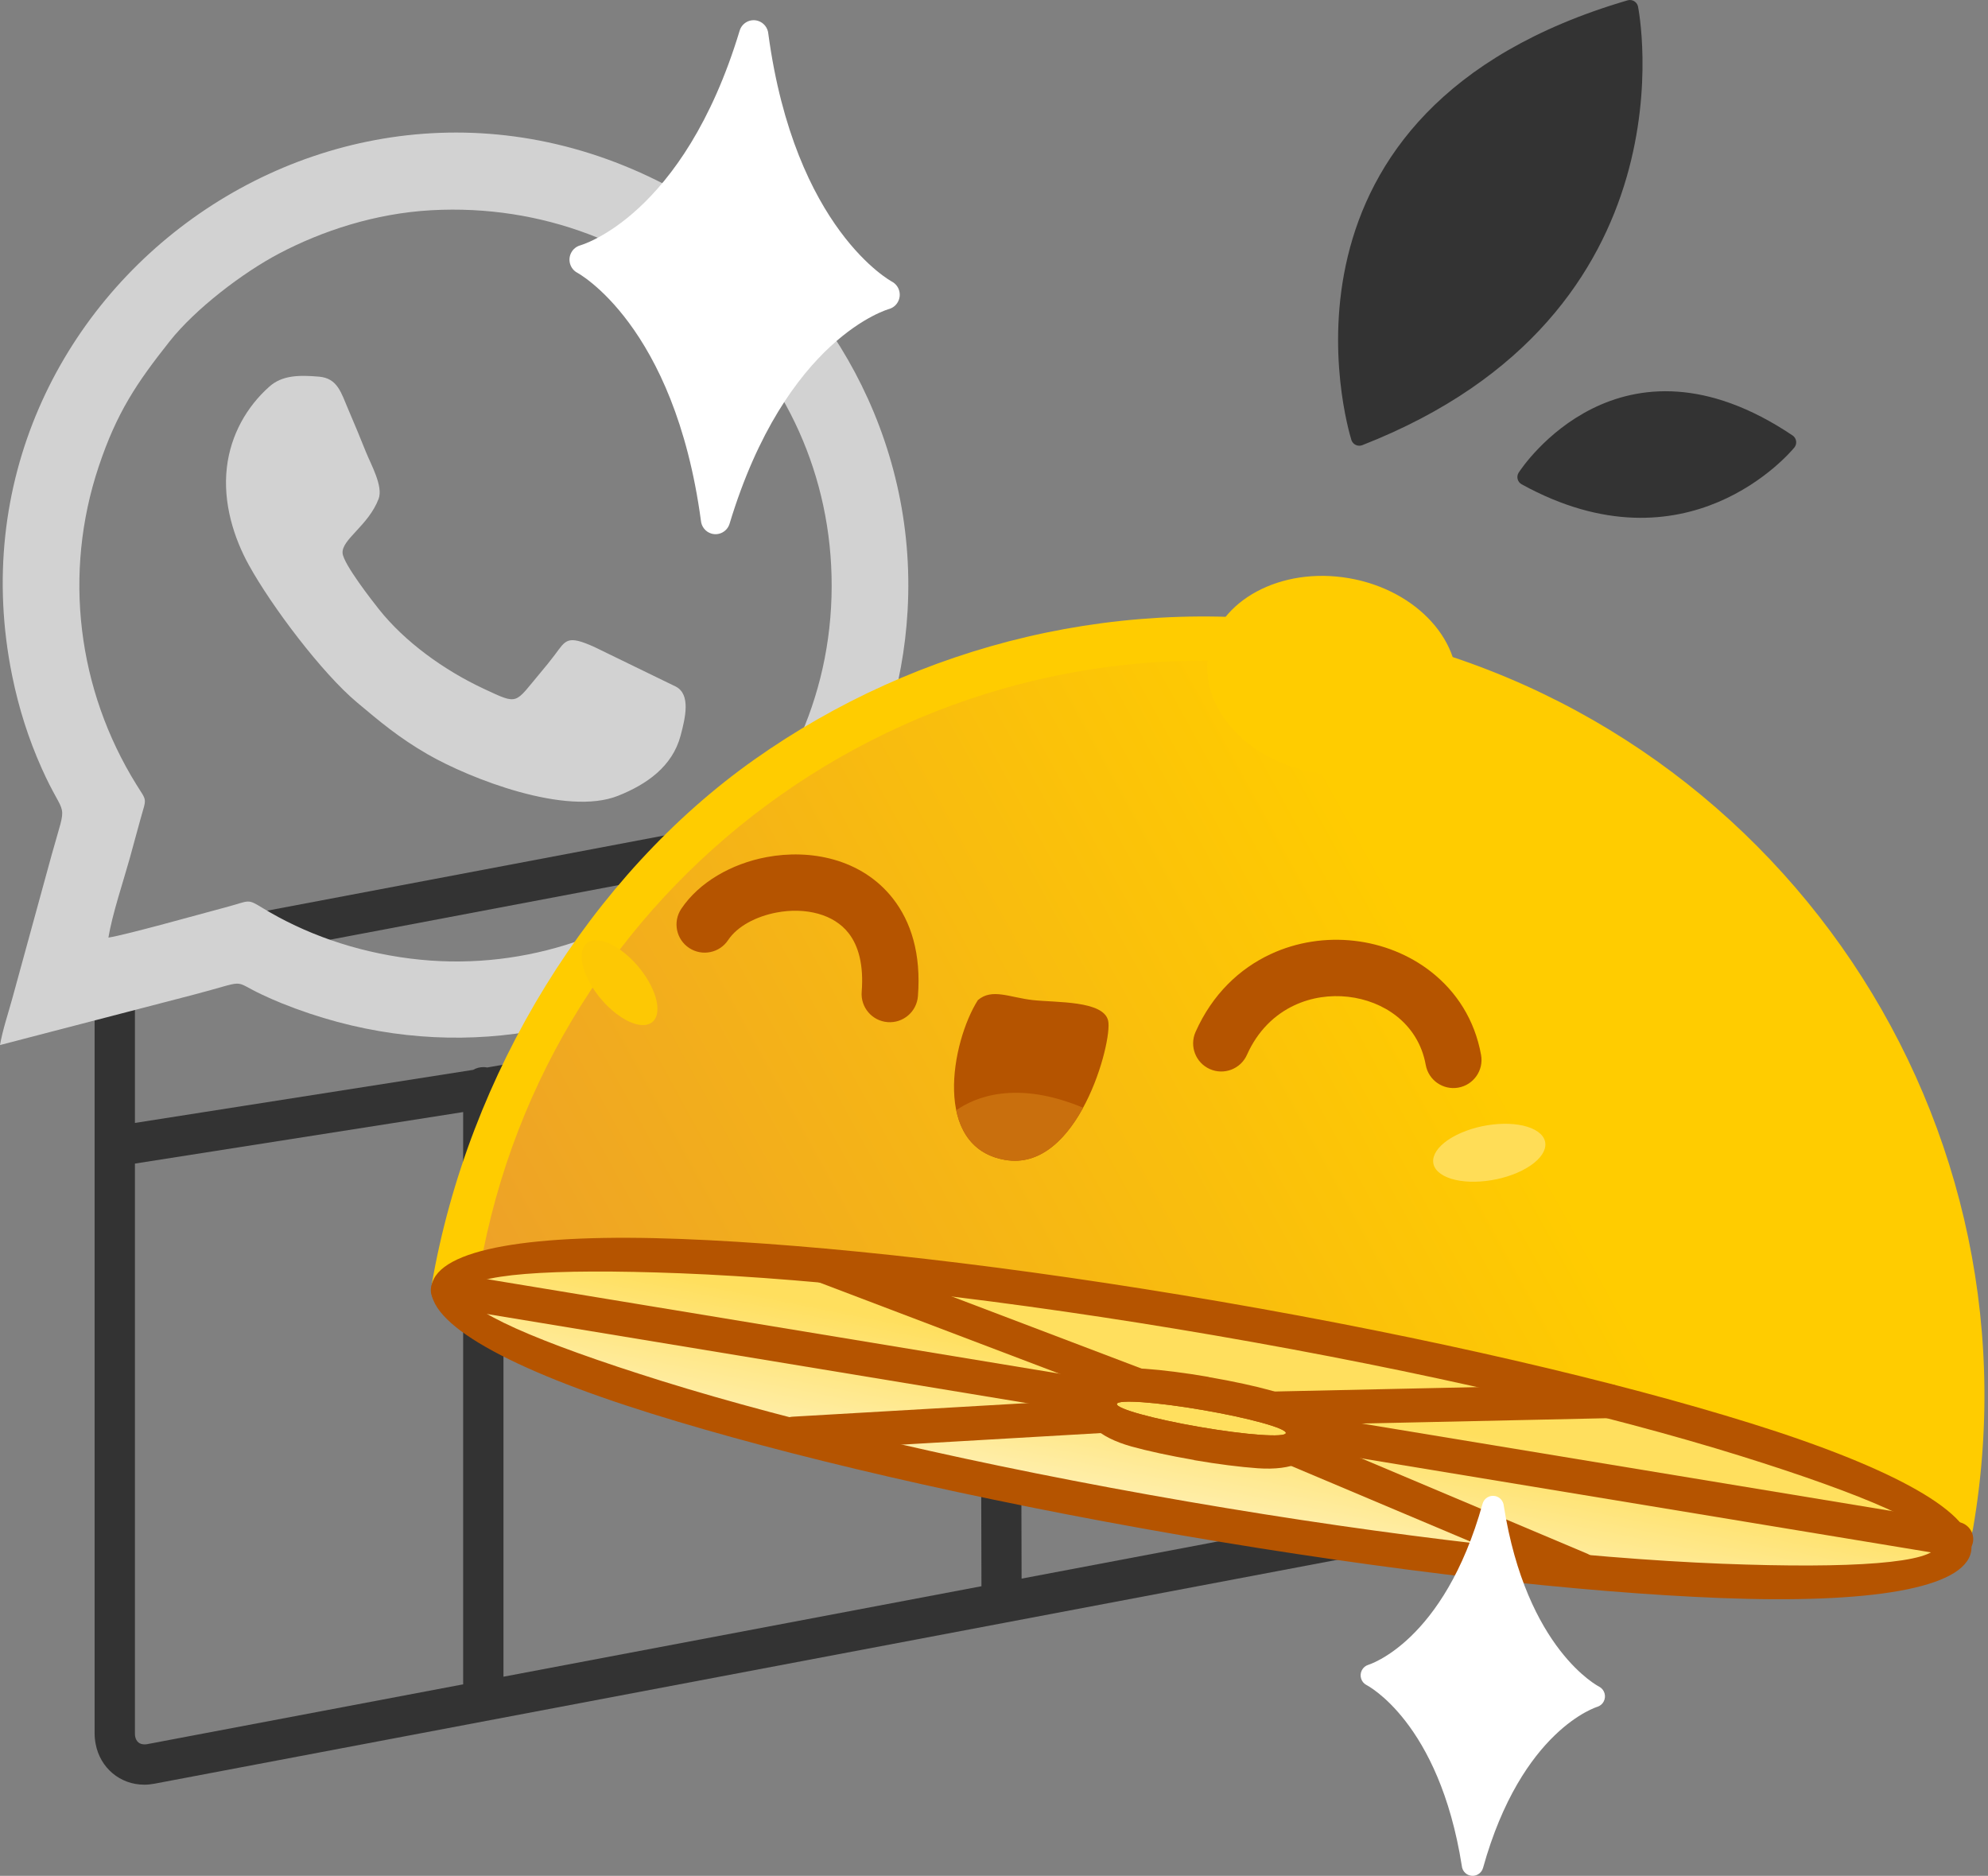 <svg xmlns="http://www.w3.org/2000/svg" width="301" height="284" viewBox="0 0 301 284" fill="none"><rect x="0" y="0" width="301" height="284" fill="#808080" stroke="none"/><path fill-rule="evenodd" clip-rule="evenodd" d="M246.435 0.05C189.831 16.632 204.009 64.642 204.59 66.533L204.639 66.686C204.89 67.33 205.619 67.649 206.263 67.397C257.201 47.477 248.09 1.399 248.016 1.027L248.016 1.025L247.987 0.904C247.794 0.24 247.099 -0.143 246.435 0.05ZM271.404 65.922C245.281 48.383 230.433 70.796 229.962 71.523L229.899 71.624C229.567 72.232 229.79 72.993 230.398 73.326C255.372 87.084 271.002 68.574 271.65 67.788L271.748 67.659C272.132 67.085 271.979 66.306 271.404 65.922ZM22.282 141.313L214.632 104.905C215.179 104.803 215.694 104.752 216.172 104.752C218.006 104.752 219.678 105.387 220.996 106.495C222.297 107.588 223.213 109.12 223.556 110.932C223.657 111.466 223.71 112 223.71 112.523V223.952C223.71 226.223 222.83 228.436 221.414 230.172C219.987 231.919 217.985 233.216 215.754 233.637L23.402 270.046C22.856 270.149 22.342 270.2 21.863 270.2C20.02 270.2 18.349 269.569 17.039 268.468C15.74 267.377 14.824 265.841 14.479 264.02C14.378 263.484 14.325 262.952 14.325 262.429V151C14.325 148.729 15.205 146.515 16.622 144.78C18.048 143.032 20.05 141.736 22.282 141.313ZM215.754 110.89L23.402 147.298C22.629 147.445 21.898 147.939 21.344 148.619C20.78 149.309 20.43 150.158 20.43 151V170.011L71.642 161.973C72.093 161.71 72.618 161.559 73.178 161.559C73.38 161.559 73.578 161.579 73.769 161.616L149.424 148.423C149.959 147.957 150.658 147.674 151.423 147.674C151.813 147.674 152.186 147.748 152.529 147.882L217.605 136.534V112.523C217.605 112.331 217.593 112.173 217.57 112.052C217.495 111.656 217.321 111.343 217.085 111.145C216.867 110.961 216.552 110.856 216.172 110.856C216.015 110.856 215.874 110.867 215.754 110.89ZM76.231 167.374L148.392 154.79L148.6 240.152L76.231 253.85V167.374ZM214.632 227.653L154.678 239.001L154.47 153.73L217.605 142.721V223.952C217.605 224.794 217.255 225.643 216.691 226.333C216.137 227.011 215.406 227.507 214.632 227.653ZM70.125 168.365L20.43 176.165V262.429C20.43 262.622 20.442 262.778 20.465 262.899C20.538 263.287 20.712 263.596 20.95 263.795C21.177 263.986 21.492 264.096 21.863 264.096C22.02 264.096 22.162 264.085 22.282 264.062L70.125 255.006V168.365Z" fill="#333333"></path><path fill-rule="evenodd" clip-rule="evenodd" d="M16.419 141.952C16.977 138.48 18.675 133.427 19.646 129.944C20.202 127.947 20.712 126 21.268 124.019C22.207 120.665 22.289 121.422 20.646 118.774C11.75 104.435 9.515 86.855 14.954 70.605C17.701 62.4 20.716 57.955 25.688 51.675C29.568 46.777 36.715 41.3 42.293 38.366C48.748 34.972 56.762 32.302 65.312 31.83C98.899 29.977 126.874 56.525 125.896 90.358C124.911 124.437 94.465 149.204 62.124 145.127C53.6 144.053 46.048 141.292 39.83 137.511C37.336 135.995 37.933 136.367 34.133 137.374C29.999 138.471 19.262 141.494 16.419 141.952ZM57.325 75.523C58.045 73.634 56.168 70.317 55.423 68.475C54.501 66.192 53.662 64.133 52.724 61.965C51.647 59.478 51.136 57.273 48.306 57.026C45.184 56.753 42.697 56.832 40.788 58.528C37.343 61.587 34.93 65.843 34.351 70.748C33.707 76.212 35.467 81.536 37.661 85.516C41.145 91.837 48.789 101.938 54.046 106.338C57.432 109.172 60.321 111.649 64.775 114.213C71.161 117.886 85.745 123.604 93.58 120.482C97.897 118.761 101.802 116.066 103.052 111.362C103.755 108.711 104.611 105.172 102.353 103.964L89.993 97.952C85.855 96.093 85.681 96.901 84.001 99.141C83.288 100.091 82.604 100.921 81.902 101.756C77.849 106.573 78.612 106.785 73.284 104.297C67.214 101.463 61.266 97.158 57.347 92.209C56.394 91.005 51.989 85.379 51.87 83.745C51.719 81.66 55.772 79.594 57.325 75.523ZM29.253 150.613C37.752 148.396 34.957 148.354 39.538 150.522C40.633 151.039 41.529 151.438 42.649 151.89C87.506 169.989 134.757 138.737 137.416 92.488C138.945 65.892 124.757 43.028 106.932 31.565C54.202 -2.341 -9.975 43.999 1.833 102.263C2.861 107.334 4.344 111.89 6.26 116.203C9.991 124.6 10.293 120.513 7.824 129.417L1.898 151.036C1.27 153.355 0.398 155.894 0 158.218L29.253 150.613Z" fill="#D2D2D2"></path><path fill-rule="evenodd" clip-rule="evenodd" d="M201.82 98.358C264.271 109.103 306.185 168.43 295.437 230.867C295.427 230.927 295.415 230.985 295.404 231.045L69.255 192.134C69.265 192.074 69.273 192.016 69.284 191.956C80.03 129.519 139.37 87.613 201.82 98.358Z" fill="url(#paint0_linear_213_34)"></path><path d="M202.387 95.063C234.521 100.592 261.372 118.62 278.806 143.296C296.242 167.976 304.264 199.307 298.732 231.435L298.684 231.667C298.343 233.458 296.629 234.642 294.838 234.334L294.837 234.339L68.688 195.428C66.719 195.09 65.4 194.536 65.358 194.526C70.887 162.4 89.549 132.416 114.229 114.986C138.916 97.553 170.253 89.534 202.387 95.063ZM273.35 147.161C256.902 123.878 231.569 106.868 201.252 101.652C170.937 96.436 141.378 103.999 118.095 120.44C95.609 136.32 78.975 160.482 73.16 189.414L292.634 227.176C296.828 197.966 289.23 169.637 273.35 147.161Z" fill="#FFCC00"></path><path d="M199.167 116.992C209.516 118.776 219.042 113.629 220.444 105.496C221.847 97.362 214.595 89.323 204.247 87.539C193.898 85.755 184.372 90.902 182.97 99.036C181.567 107.169 188.819 115.209 199.167 116.992Z" fill="#FFCC00"></path><path fill-rule="evenodd" clip-rule="evenodd" d="M184.502 199.645C247.46 210.498 297.331 226.063 295.891 234.412C294.451 242.76 242.246 240.731 179.289 229.878C116.331 219.025 66.461 203.46 67.9 195.111C69.34 186.763 121.545 188.793 184.502 199.645Z" fill="url(#paint1_linear_213_34)"></path><path d="M184.521 199.537C216.004 204.964 244.217 211.57 264.379 217.863C284.592 224.171 296.73 230.193 295.999 234.43C295.269 238.667 281.815 240.277 260.656 239.454C239.551 238.634 210.753 235.412 179.27 229.986L179.261 229.984C147.78 224.557 119.569 217.951 99.41 211.659C79.198 205.351 67.062 199.33 67.792 195.092C68.523 190.856 81.973 189.245 103.129 190.068C124.231 190.888 153.023 194.108 184.501 199.533L184.521 199.537ZM264.314 218.072C244.161 211.782 215.958 205.178 184.484 199.753L184.464 199.749C152.994 194.326 124.213 191.106 103.122 190.287C82.084 189.469 68.717 191.019 68.008 195.13C67.299 199.241 79.377 205.177 99.475 211.45C119.626 217.739 147.826 224.342 179.298 229.768L179.307 229.77C210.782 235.194 239.567 238.415 260.663 239.236C281.705 240.054 295.074 238.504 295.783 234.393C296.491 230.282 284.414 224.346 264.314 218.072Z" fill="#C96F0D"></path><path d="M184.953 197.089C216.505 202.527 244.827 209.162 265.111 215.493C286.614 222.204 299.427 229.192 298.449 234.862C297.471 240.525 283.062 242.817 260.557 241.941C239.362 241.117 210.447 237.884 178.839 232.435C147.287 226.995 118.963 220.36 98.681 214.03C77.177 207.319 64.365 200.331 65.343 194.66C66.319 188.998 80.727 186.706 103.23 187.581C124.423 188.405 153.336 191.638 184.941 197.086L184.953 197.089ZM263.581 220.442C243.549 214.19 215.457 207.615 184.052 202.202L184.04 202.199C152.694 196.797 124.029 193.59 103.026 192.774C83.332 192.008 70.921 192.878 70.457 195.562C69.996 198.239 81.4 203.21 100.21 209.081C120.241 215.334 148.335 221.907 179.739 227.32C211.087 232.725 239.756 235.932 260.761 236.748C280.457 237.514 292.87 236.645 293.333 233.961C293.796 231.284 282.391 226.312 263.581 220.442Z" fill="#B55400"></path><path d="M123.638 194.007C122.31 193.505 121.642 192.019 122.145 190.691C122.648 189.363 124.134 188.695 125.462 189.198L183.028 211.072C184.357 211.575 185.025 213.061 184.523 214.388C184.019 215.717 182.533 216.385 181.206 215.882L123.638 194.007Z" fill="#B55400"></path><path d="M243.629 209.573C245.046 209.541 246.222 210.664 246.254 212.08C246.285 213.498 245.162 214.673 243.745 214.705L182.174 216.043C180.757 216.075 179.582 214.951 179.55 213.535C179.518 212.118 180.642 210.943 182.059 210.911L243.629 209.573Z" fill="#B55400"></path><path d="M120.304 219.655C118.876 219.735 117.653 218.642 117.573 217.215C117.494 215.788 118.586 214.565 120.014 214.485L181.972 210.893C183.4 210.813 184.623 211.905 184.702 213.332C184.782 214.759 183.689 215.982 182.262 216.062L120.304 219.655Z" fill="#B55400"></path><path d="M240.3 235.215C241.621 235.769 242.243 237.291 241.688 238.613C241.132 239.933 239.61 240.554 238.289 239.999L181.111 215.87C179.79 215.314 179.169 213.792 179.724 212.472C180.279 211.15 181.801 210.53 183.122 211.085L240.3 235.215Z" fill="#B55400"></path><path d="M296.566 230.441C297.998 230.684 298.967 232.03 298.727 233.447C298.488 234.865 297.132 235.819 295.7 235.577L67.429 197.898C65.997 197.657 65.029 196.311 65.268 194.893C65.508 193.476 66.863 192.522 68.295 192.764L296.566 230.441Z" fill="#B55400"></path><path d="M181.675 216.045C188.738 217.263 194.563 217.675 194.686 216.966C194.808 216.257 189.181 214.695 182.117 213.477C175.054 212.26 169.229 211.847 169.106 212.557C168.984 213.266 174.611 214.828 181.675 216.045Z" fill="#FFDF5E"></path><path fill-rule="evenodd" clip-rule="evenodd" d="M182.982 208.459L182.998 208.463L182.555 211.031L182.994 208.482C186.723 209.125 190.066 209.857 192.455 210.521C197.502 211.921 200.335 214.474 199.754 217.839C199.172 221.211 195.647 222.661 190.418 222.292C187.819 222.108 184.409 221.684 180.809 221.063L180.793 221.061L181.236 218.492L180.796 221.04C177.067 220.397 173.724 219.666 171.336 219.002C166.289 217.601 163.455 215.052 164.037 211.683C164.618 208.315 168.143 206.861 173.372 207.231C175.972 207.416 179.383 207.839 182.982 208.459ZM182.116 213.477C189.18 214.695 194.808 216.257 194.685 216.966C194.563 217.675 188.738 217.264 181.674 216.046C174.61 214.828 168.983 213.266 169.106 212.557C169.228 211.848 175.054 212.26 182.116 213.477Z" fill="#B55400"></path><path fill-rule="evenodd" clip-rule="evenodd" d="M148.057 151.419C150.204 149.571 152.876 151.024 156.383 151.413C159.889 151.802 167.086 151.459 167.784 154.533C168.481 157.608 163.249 177.541 152.162 175.606C141.075 173.67 144.063 157.717 148.057 151.419Z" fill="#B55400"></path><path fill-rule="evenodd" clip-rule="evenodd" d="M163.992 167.705C161.376 172.506 157.431 176.526 152.161 175.606C147.735 174.834 145.554 171.825 144.783 168.091C147.565 166.146 153.796 163.457 163.992 167.705Z" fill="#C96F0D"></path><path d="M218.604 178C221.355 179.479 226.666 179.122 230.468 177.203C234.269 175.284 235.122 172.53 232.371 171.051C229.621 169.573 224.31 169.929 220.508 171.848C216.706 173.767 215.854 176.521 218.604 178Z" fill="#FFDD57"></path><path d="M88.061 144.861C88.094 147.674 90.69 151.707 93.861 153.868C97.032 156.03 99.576 155.501 99.544 152.688C99.512 149.874 96.915 145.842 93.744 143.68C90.573 141.519 88.029 142.048 88.061 144.861Z" fill="#FDC804"></path><path fill-rule="evenodd" clip-rule="evenodd" d="M207.147 252.061C207.18 252.051 218.622 248.651 224.469 227.673C224.714 226.792 225.621 226.279 226.493 226.527C227.165 226.718 227.622 227.303 227.684 227.965C231.126 249.809 242.095 255.341 242.127 255.358C242.93 255.783 243.241 256.785 242.819 257.595C242.613 257.997 242.264 258.273 241.869 258.403C241.836 258.413 230.394 261.815 224.547 282.792C224.303 283.672 223.396 284.185 222.523 283.938C221.852 283.748 221.395 283.162 221.333 282.5C217.89 260.656 206.922 255.124 206.89 255.106C206.086 254.682 205.777 253.68 206.197 252.87C206.404 252.47 206.753 252.191 207.147 252.061Z" fill="white"></path><path fill-rule="evenodd" clip-rule="evenodd" d="M87.812 37.159C87.857 37.147 103.451 32.881 111.988 4.648C112.345 3.462 113.588 2.795 114.762 3.156C115.666 3.434 116.268 4.24 116.333 5.138C120.347 34.819 135.037 42.634 135.08 42.657C136.155 43.256 136.547 44.621 135.952 45.706C135.661 46.244 135.18 46.609 134.641 46.773C134.596 46.786 119.003 51.054 110.465 79.285C110.109 80.47 108.866 81.138 107.691 80.778C106.788 80.5 106.187 79.694 106.121 78.794C102.106 49.115 87.417 41.3 87.374 41.275C86.298 40.677 85.909 39.312 86.502 38.227C86.794 37.691 87.276 37.323 87.812 37.159Z" fill="white"></path><path d="M110.25 142.319C108.951 144.283 106.305 144.821 104.341 143.521C102.377 142.222 101.839 139.576 103.139 137.613C105.83 133.577 110.755 130.763 116.058 129.769C119.399 129.143 122.946 129.215 126.219 130.137C129.672 131.11 132.832 133.017 135.191 136.031C137.929 139.53 139.487 144.394 138.981 150.827C138.796 153.177 136.74 154.933 134.39 154.749C132.038 154.564 130.282 152.51 130.467 150.159C130.79 146.056 129.965 143.169 128.481 141.272C127.334 139.807 125.718 138.856 123.914 138.348C121.928 137.788 119.73 137.753 117.626 138.147C114.458 138.741 111.635 140.244 110.25 142.319Z" fill="#B55400"></path><path d="M224.248 159.723C224.663 162.036 223.123 164.248 220.81 164.663C218.495 165.078 216.283 163.538 215.869 161.225C215.303 158.078 213.668 155.586 211.458 153.844C209.4 152.221 206.823 151.22 204.11 150.912C201.383 150.603 198.551 151.006 195.999 152.193C193.035 153.572 190.432 156.035 188.799 159.701C187.84 161.848 185.322 162.812 183.174 161.854C181.025 160.895 180.062 158.377 181.02 156.229C183.568 150.509 187.684 146.641 192.393 144.449C196.394 142.588 200.811 141.953 205.045 142.434C209.293 142.916 213.39 144.532 216.733 147.168C220.502 150.14 223.288 154.379 224.248 159.723Z" fill="#B55400"></path><defs><linearGradient id="paint0_linear_213_34" x1="208.518" y1="128.825" x2="24.15" y2="230.269" gradientUnits="userSpaceOnUse"><stop stop-color="#FFCC00"></stop><stop offset="1" stop-color="#E69038"></stop></linearGradient><linearGradient id="paint1_linear_213_34" x1="178.805" y1="208.32" x2="170.986" y2="248.033" gradientUnits="userSpaceOnUse"><stop stop-color="#FFDF5E"></stop><stop offset="1" stop-color="white"></stop></linearGradient></defs></svg>